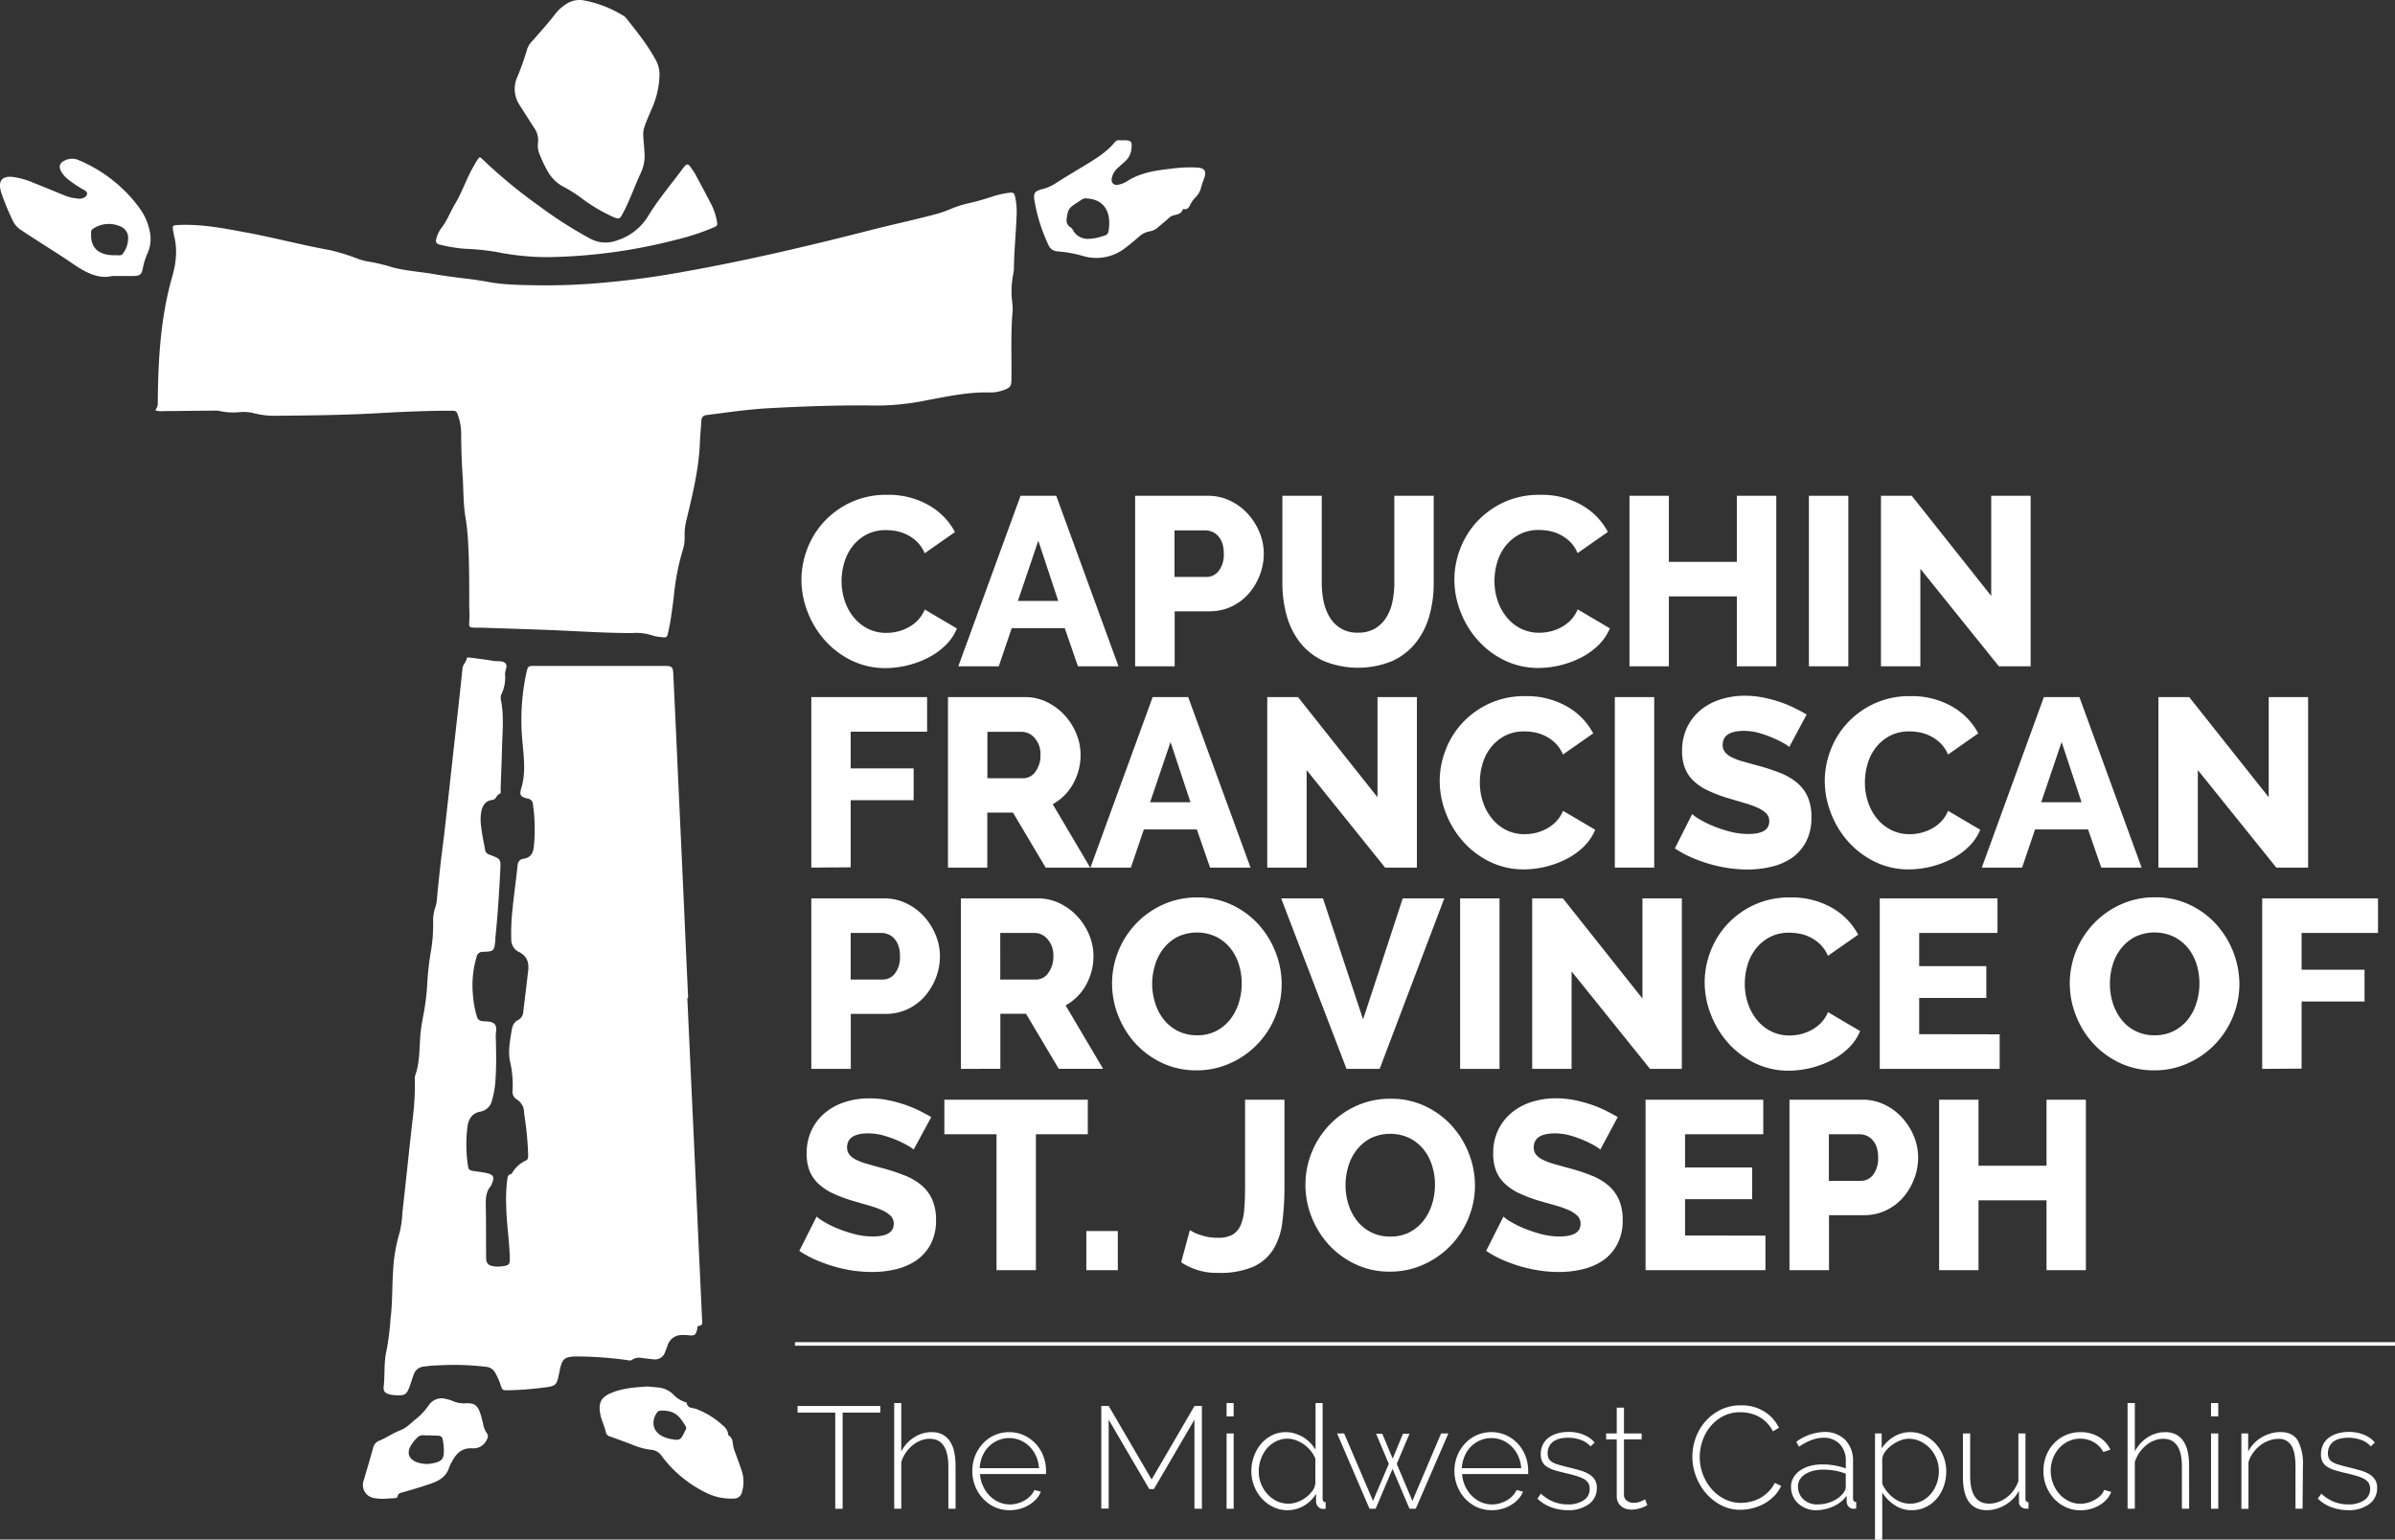 <svg xmlns="http://www.w3.org/2000/svg" id="Layer_1" data-name="Layer 1" viewBox="0 0 677.97 435.95"><rect x="0" y="0" width="677.97" height="435.95" fill="#333333" stroke="none"/><title>logo-uber-white</title><path d="M43.93,116.17a3.1,3.1,0,0,0,.73-2.35c.12-11.91.76-23.79,4.05-35.31,1.14-4,1.6-7.84.54-11.84-.07-.25-.06-.51-.12-.76-.43-2.12-.44-2.14,1.92-2.22,6.06-.21,12,.9,17.87,2,8.24,1.47,16.32,3.69,24.56,5.15a60.73,60.73,0,0,1,7.67,2.38,16.69,16.69,0,0,0,3.13.85,48.87,48.87,0,0,1,6.88,1.65c3.84,1,7.81,1.22,11.7,1.9,3,.51,5.93.9,8.92,1.25,2.07.24,4.17.55,6.22.93,5,.94,10.05.9,15.09,1A178,178,0,0,0,171.27,80q11.08-1,22-3c17.8-3.16,35.4-7.29,52.91-11.77,6-1.55,12.16-2.85,18.2-4.45a32.14,32.14,0,0,0,4.53-1.52,31.37,31.37,0,0,1,5.64-1.79c2.17-.49,4.31-1.14,6.43-1.83a25.43,25.43,0,0,1,4.29-1c1.68-.25,1.85-.09,2.19,1.53a22.46,22.46,0,0,1,.27,5.73c-.18,4.79-.69,9.56-.72,14.36a13.53,13.53,0,0,1-.21,1.52,24.07,24.07,0,0,0-.26,7.81,13.08,13.08,0,0,1,.05,3.25c-.49,6.13-.19,12.27-.27,18.4,0,2.11-.27,2.49-2.23,3.23a10.87,10.87,0,0,1-4.14.66c-6.2-.15-12.18,1.22-18.21,2.33a70,70,0,0,1-13.71,1.38c-10.23-.15-20.45.2-30.66.77-5.81.32-11.56,1.19-17.33,1.92a1.5,1.5,0,0,0-1.49,1.61c-.14,2-.34,4.08-.42,6.12-.3,7.78-2.21,15.27-4,22.79a17.3,17.3,0,0,0-.32,4.17,11.2,11.2,0,0,1-.6,3.75,67.86,67.86,0,0,0-2.47,13c-.44,3.36-.83,6.72-1.58,10-.36,1.58-.42,1.62-2.08,1.42a10,10,0,0,1-2.44-.47,14.33,14.33,0,0,0-5.66-.66c-8.06,0-16.09-.59-24.13-.89-6.26-.24-12.52-.43-18.78-.64-.57,0-1.15,0-1.72,0-1.44-.06-1.62-.15-1.52-1.53.17-2-.05-4.08,0-6.12,0-5.62,0-11.25-.34-16.87a61.88,61.88,0,0,0-.71-6.66c-.66-3.86-.55-7.77-.81-11.66s-.42-8-.42-12.07a15.66,15.66,0,0,0-.86-5.08c-.47-1.39-.57-1.43-2.06-1.44-6.77,0-13.54.3-20.31.68-9.51.55-19,.66-28.55.74a24.06,24.06,0,0,1-7.4-.84,12.83,12.83,0,0,0-3.82-.15,18.63,18.63,0,0,1-5.52-.37,6.13,6.13,0,0,0-1.72-.07c-4.66,0-9.33.1-14,.12A5.72,5.72,0,0,1,43.93,116.17Z" style="fill:#fff"></path><path d="M194.57,282.64q.9,19.64,1.81,39.27.66,14.28,1.29,28.55c.35,7.66.72,15.32,1.06,23,0,.82.44,1.84-1,2-.42.05-.29.64-.38,1-.44,1.61-.75,1.8-2.38,1.64a15.18,15.18,0,0,0-1.91-.07,4.14,4.14,0,0,0-4,2.73c-.26.65-.48,1.32-.76,2a3,3,0,0,1-3.45,2.13c-1-.07-2-.25-3.05-.33A3.51,3.51,0,0,0,179,385c-.52.43-1.1.17-1.66.1a107.37,107.37,0,0,0-13.76-1c-3.86,0-4.45.52-5.21,4.33-.82,4-.82,4.06-5.06,4.55a88.87,88.87,0,0,1-9.37.69c-1.72,0-1.72,0-2.25-1.55a18.63,18.63,0,0,0-1.47-3.33,3.21,3.21,0,0,0-2.56-1.75,76,76,0,0,0-13.4-.43,40.59,40.59,0,0,0-4.39.36,3.32,3.32,0,0,0-2.78,2.31c-.4,1.08-.71,2.18-1.11,3.26-.85,2.33-1.37,2.67-3.81,2.55a9.87,9.87,0,0,1-1.71-.21c-1.39-.31-2-.86-1.85-2.23.4-3.42,0-6.86.82-10.28a77.53,77.53,0,0,0,1.12-8.93c.57-4.51.42-9.06.73-13.59A45,45,0,0,1,113.13,349a29.41,29.41,0,0,0,.78-5.69c1-8.7,1.87-17.41,2.87-26.11a79.9,79.9,0,0,0,.66-11.47,2.88,2.88,0,0,1,.07-1.14c1.37-3.74,1.16-7.68,1.49-11.55a54.88,54.88,0,0,1,.9-5.86,70.21,70.21,0,0,0,1-7.79,82.47,82.47,0,0,1,1.22-10.84,46.41,46.41,0,0,0,.49-7.83,11.79,11.79,0,0,1,.6-3.76,8.19,8.19,0,0,0,.46-2.24c.3-3.24.63-6.48,1-9.71.32-3,.76-6.07,1.11-9.12.87-7.55,1.69-15.11,2.52-22.67.89-8,1.8-16,2.63-24,.11-1.09,1-1.66,1.17-2.71.06-.5.76-.32,1.18-.27,2.15.28,4.31.54,6.45.91,1.13.19,2.55-.14,3.32.65s-.13,2-.08,3.13a11,11,0,0,1-1,5.6,2.51,2.51,0,0,0-.16,1.68c.89,4.51.42,9,.3,13.58-.1,3.9-.26,7.8-.4,11.69,0,.44.14,1.18-.17,1.26-1,.26-1,1.63-2.13,1.76-2.06.24-2.87,1.66-3.2,3.52a12.8,12.8,0,0,0-.08,3.44c.23,2.35.73,4.67,1.16,7a1.71,1.71,0,0,0,1.4,1.59l.18.07c2.92,1.16,2.9,1.15,2.75,4.19-.31,6.39-.73,12.77-1.38,19.13,0,.19,0,.38,0,.57-.33,3.34-.33,3.39-3.58,3.52a1.69,1.69,0,0,0-1.74,1.41,28.22,28.22,0,0,0-1,11.19,26.47,26.47,0,0,0,1.06,5.64,1.68,1.68,0,0,0,1.57,1.38c1.2.12,2.7,0,3.47.83s.29,2.33.32,3.54c.12,4.09.2,8.18-.08,12.27a25.1,25.1,0,0,1-1,5.83,4.1,4.1,0,0,1-3.26,3.15c-2.3.41-3.32,2-3.65,4.12a40,40,0,0,0,.16,11.46c.11.82.57,1.07,1.25,1.19,1.33.21,2.67.34,4,.64,2,.47,2.26,1.1,1.48,3a2.44,2.44,0,0,1-.33.69c-1.37,1.64-1.43,3.57-1.39,5.59.09,4.8.06,9.59.09,14.39,0,1.91.47,2.47,2.37,2.76a7.6,7.6,0,0,0,1.72,0c2.56-.24,2.7-.47,2.6-3.05-.18-4.66-.91-9.29-1-14a45.47,45.47,0,0,1,.3-7.65c.11-.66.21-1.27,1-1.44a.54.54,0,0,0,.31-.2,8.74,8.74,0,0,1,4-3.68c.69-.28.6-1.2.59-1.91a91.64,91.64,0,0,0-.91-9.92c-.07-.57-.17-1.14-.23-1.71a4.34,4.34,0,0,0-2-3.68,2.56,2.56,0,0,1-1.26-2.57,29.48,29.48,0,0,0-.66-8c-.7-2.89-.11-5.84.35-8.75.22-1.39.54-2.55,1.91-3.24a2.81,2.81,0,0,0,1.44-2.47q.71-5.7,1.37-11.42c.29-2.44-.35-4.25-2.64-5.37a3.85,3.85,0,0,1-2.14-3.58,58.74,58.74,0,0,1,.39-8.8c.37-4,1-8,1.37-12,.12-1.14.57-1.81,1.67-2,2.29-.32,2.83-1.81,3-3.87a48.9,48.9,0,0,0-.29-11.47,1.66,1.66,0,0,0-1.42-1.68c-2.16-.52-2.49-1-1.85-3.1,1.32-4.44.64-8.84.27-13.29a63.19,63.19,0,0,1,1.14-19.25c.43-1.89.46-1.94,2.39-1.95q13.91,0,27.81,0l8.82,0c2.18,0,2.47.23,2.57,2.34.27,5.49.51,11,.77,16.48q.69,15.14,1.39,30.26.66,14.19,1.28,28.36l.75,16.48Z" style="fill:#fff"></path><path d="M186.68,21.43a24.81,24.81,0,0,1-2.24,9.5c-3.11,7.37-2.38,5.27-2,12.38a11.18,11.18,0,0,1-1,5.57c-1.72,3.64-3,7.46-4.85,11-1.19,2.33-1.21,2.37-3.6,1.28a46,46,0,0,1-8.81-5.38,40.26,40.26,0,0,0-4.87-3,11,11,0,0,1-4-3.82,37.18,37.18,0,0,1-2.73-5.69,6.35,6.35,0,0,1-.26-3,6.17,6.17,0,0,0-1.06-4c-1.4-2.13-2.75-4.3-4.13-6.45a8.24,8.24,0,0,1-.77-7.85,71.21,71.21,0,0,0,2.88-8.12,6.3,6.3,0,0,1,1.57-2.38c2.12-2.46,4.34-4.83,6.3-7.43a12,12,0,0,1,3.1-2.84A6.76,6.76,0,0,1,165.28.11a33,33,0,0,1,11,4.23,3.25,3.25,0,0,1,.9.7c3.09,3.9,6.23,7.76,8.57,12.18A8.34,8.34,0,0,1,186.68,21.43Z" style="fill:#fff"></path><path d="M155.25,72.81a73.2,73.2,0,0,1-14.86-1.49,70.62,70.62,0,0,0-8.76-.88,41.42,41.42,0,0,1-7.17-1.18c-1-.26-1.2-.73-.95-1.68A8.84,8.84,0,0,1,125,64.49c1.57-2,2.45-4.47,3.76-6.65,2-3.31,3.18-7,5.06-10.31.37-.67.74-1.34,1.16-2,.79-1.23.81-1.23,1.77-.27a144.68,144.68,0,0,0,16,13.16,117.07,117.07,0,0,0,14.2,9.08,9.17,9.17,0,0,0,7.75.57A16,16,0,0,0,183.59,61c2.89-4.75,6.56-9,9.84-13.47.11-.15.26-.28.38-.43.52-.63,1-.72,1.51,0s1,1.33,1.41,2.06q2.33,4.29,4.58,8.63a17,17,0,0,1,1.6,4.7c.26,1.33.19,1.46-1.1,2a67.33,67.33,0,0,1-10.18,3.34A153.38,153.38,0,0,1,155.25,72.81Z" style="fill:#fff"></path><path d="M318,39.71c2.24,0,2.52.34,2.28,2.45a5.43,5.43,0,0,1-1.76,3.51c-.71.65-1.44,1.27-2.14,1.92a5.17,5.17,0,0,0-1.64,2.76c-.29,1.42.54,2.27,1.93,1.93a7.42,7.42,0,0,0,2.3-.91c3.83-2.5,8.19-3.12,12.58-3.6a38.64,38.64,0,0,1,7.45-.32c2,.16,2.55,1,1.91,2.9-.34,1-.73,2-1,3.08a5.83,5.83,0,0,1-1.46,2.43,7.6,7.6,0,0,0-1.47,2c-.38.76-.73,1.52-1.81,1.35-.11,0-.33,0-.35.1-.59,1.81-2.61,1.24-3.7,2.22s-2.34,2-3.5,3a4.77,4.77,0,0,1-2.27,1,6,6,0,0,0-3,1.56c-1.14,1-2.35,2-3.55,2.92a13.32,13.32,0,0,1-11.91,2.57,36.08,36.08,0,0,0-7.5-1.4,2.94,2.94,0,0,1-2.65-1.91A49,49,0,0,1,292.86,57c-.4-2.39,0-2.89,2.37-3.49a12.47,12.47,0,0,0,3.8-1.74c2.46-1.6,5-3.07,7.5-4.6,3.27-2,6.61-3.91,9.08-6.95C316.31,39.35,317.29,39.87,318,39.71Zm-4,23.65c.08-4.3-2.17-6.87-6.17-7.15a2.18,2.18,0,0,0-1.48.21c-.95.65-1.94,1.25-2.86,1.94-1.24.93-1.38,2.33-1.56,3.76a2.31,2.31,0,0,0,1.24,2.32,3.91,3.91,0,0,1,.77,1.08,4.68,4.68,0,0,0,3.88,2.11,12,12,0,0,0,3.77-.59c2.09-.55,2.17-.65,2.36-2.83C314,63.9,314,63.58,314,63.36Z" style="fill:#fff"></path><path d="M31.75,78.15c-3.74.95-7.42-.91-11.07-3.42-4.84-3.33-9.89-6.34-14.76-9.63a6.28,6.28,0,0,1-2.34-2.69A70.78,70.78,0,0,1,.51,55c-.12-.36-.24-.73-.33-1.1-.66-2.8.49-4.11,3.41-3.8a22.42,22.42,0,0,1,5.88,1.66C12.25,52.86,15,54,17.8,55.14a13.25,13.25,0,0,0,4.25,1.09,2.81,2.81,0,0,0,2-.43c.84-.65.83-1.37-.11-1.92a33.11,33.11,0,0,1-4.63-3.06,8,8,0,0,1-2-2.28c-.8-1.51-.37-2.5,1.17-3.16a4.65,4.65,0,0,1,4,.06A40.81,40.81,0,0,1,39.41,58.8a17,17,0,0,1,3,6.76,10.06,10.06,0,0,1-.65,6.18,18.8,18.8,0,0,0-1.32,4.18c-.34,1.84-.84,2.21-2.71,2.23Zm.81-5.86c.69-.17,1.64.38,2.22-.48A7.22,7.22,0,0,0,36.26,67a3.38,3.38,0,0,0-1.68-2.64,8,8,0,0,0-8.45.56,1.22,1.22,0,0,0-.34,1c-.22,3.86,1.67,6,5.54,6.31C31.71,72.27,32.09,72.27,32.56,72.29Z" style="fill:#fff"></path><path d="M183.25,392.6l3,.27a7,7,0,0,1,4.28,1.92A7.83,7.83,0,0,0,193.9,397c.18.05.48.15.5.25.22,1.61,1.66,1.33,2.65,1.71a22.87,22.87,0,0,1,7.6,4.71,3.71,3.71,0,0,1,1.47,2.38c0,.12,0,.32.08.36,1.5.91,1.1,2.57,1.56,3.88.66,1.87,1.36,3.71,2,5.58a10.13,10.13,0,0,1,.29,6.57,2.25,2.25,0,0,1-2.25,1.89,15.77,15.77,0,0,1-8-1.68,34.47,34.47,0,0,1-12.42-10.28,3.89,3.89,0,0,0-3.07-1.84,19.68,19.68,0,0,1-5.52-1.54c-2-.74-4.06-1.52-6.1-2.23a1.57,1.57,0,0,1-1.2-1.29c-.41-1.8-1.31-3.46-1.61-5.3-.49-3,.32-4.58,3.15-5.74C176.27,393.08,179.65,392.84,183.25,392.6Zm4.5,6.83c-.7,0-1.34-.1-1.83.65-1.76,2.66-1,5.51,1.94,6.78a8.88,8.88,0,0,0,2,.61c2.59.47,2.79.35,3.92-2,.23-.5.7-1,.33-1.59C192.54,401.31,191.31,399.52,187.75,399.43Z" style="fill:#fff"></path><path d="M109,424.39a12.48,12.48,0,0,1-3.2-.22,3.72,3.72,0,0,1-2.85-4.93c.88-3.07,1.82-6.12,2.66-9.21a2.85,2.85,0,0,1,1.86-2.12c2-.84,3.81-2.15,5.83-2.9,1.82-.68,3-2.07,4.4-3.17a18.12,18.12,0,0,0,3.72-4,4.39,4.39,0,0,1,4.76-1.73,11.15,11.15,0,0,1,2.19.69,7.41,7.41,0,0,0,3.36.56c2.55-.12,3.43.5,4.25,2.91.31.91.49,1.85.75,2.77a6.38,6.38,0,0,0,1,2.66,1.53,1.53,0,0,1,.07,1.93,4.08,4.08,0,0,1-4,2.48c-3-.21-4.62,1.41-5.86,3.78a12.94,12.94,0,0,0-.83,1.72c-.73,2.29-2.42,3.48-4.56,4.28-2.76,1-5.58,1.83-8.4,2.64-.67.19-1.41.23-1.58,1.14-.11.58-.65.53-1.08.57C110.55,424.28,109.59,424.34,109,424.39Zm12.87-17.92v-.05a17.21,17.21,0,0,1-1.9,0,2.28,2.28,0,0,0-2,.81,10.61,10.61,0,0,0-1.75,2.26c-1.06,2-.5,3.6,1.58,4.47a8.06,8.06,0,0,0,4.84.36c2.25-.46,3-1.09,3-3.36a12.1,12.1,0,0,0-.1-1.9c-.31-2.54-.32-2.54-2.91-2.57Z" style="fill:#fff"></path><path d="M226.87,164.12a24.34,24.34,0,0,1,1.64-8.67,23.63,23.63,0,0,1,4.76-7.72,24.11,24.11,0,0,1,7.61-5.5,23.64,23.64,0,0,1,10.2-2.11,22.93,22.93,0,0,1,11.8,2.92,19,19,0,0,1,7.45,7.62l-8.57,6a10,10,0,0,0-2.08-3.16,11,11,0,0,0-2.75-2,11.57,11.57,0,0,0-3.06-1.09,16.18,16.18,0,0,0-3.06-.3,11.55,11.55,0,0,0-5.58,1.29,12.28,12.28,0,0,0-3.94,3.33,13.93,13.93,0,0,0-2.31,4.62,18.75,18.75,0,0,0-.75,5.24,17.33,17.33,0,0,0,.89,5.51,14.46,14.46,0,0,0,2.54,4.69,12.34,12.34,0,0,0,4,3.23,11.51,11.51,0,0,0,5.27,1.19,13.49,13.49,0,0,0,3.09-.37,12.45,12.45,0,0,0,3.06-1.16,10.87,10.87,0,0,0,2.69-2,9.69,9.69,0,0,0,2-3.09l9.11,5.37a14.11,14.11,0,0,1-3.23,4.76,20,20,0,0,1-4.93,3.53,27.08,27.08,0,0,1-12,2.93,21.76,21.76,0,0,1-9.63-2.14,24.42,24.42,0,0,1-7.55-5.68,26.16,26.16,0,0,1-4.89-8A25,25,0,0,1,226.87,164.12Z" style="fill:#fff"></path><path d="M288.89,140.39H299l17.62,48.28H305.14l-3.74-10.81h-15l-3.67,10.81H271.28Zm10.68,29.78-5.65-17.06-5.78,17.06Z" style="fill:#fff"></path><path d="M321.33,188.67V140.39h20.6a14.21,14.21,0,0,1,6.36,1.43,16.3,16.3,0,0,1,5,3.74,18.15,18.15,0,0,1,3.27,5.23,15.68,15.68,0,0,1,1.19,5.92,16.91,16.91,0,0,1-1.13,6.12,17.43,17.43,0,0,1-3.12,5.24,14.81,14.81,0,0,1-4.87,3.67,14.45,14.45,0,0,1-6.32,1.36h-9.79v15.57Zm11.15-25.3h9.11a4.3,4.3,0,0,0,3.4-1.7,7.52,7.52,0,0,0,1.43-5,8.71,8.71,0,0,0-.44-2.92,6,6,0,0,0-1.19-2,4.54,4.54,0,0,0-1.7-1.19,5.2,5.2,0,0,0-1.91-.38h-8.7Z" style="fill:#fff"></path><path d="M384.43,179.15a9.25,9.25,0,0,0,4.83-1.19,9.45,9.45,0,0,0,3.19-3.16,13.48,13.48,0,0,0,1.74-4.52,26.53,26.53,0,0,0,.51-5.21V140.39h11.15v24.68a33.62,33.62,0,0,1-1.26,9.39,21.64,21.64,0,0,1-3.87,7.61,18.2,18.2,0,0,1-6.67,5.14,25.67,25.67,0,0,1-19.48-.1,18.3,18.3,0,0,1-6.63-5.27,21.69,21.69,0,0,1-3.74-7.65,34.55,34.55,0,0,1-1.19-9.12V140.39h11.15v24.68a24.64,24.64,0,0,0,.55,5.31,14.18,14.18,0,0,0,1.76,4.49,9.27,9.27,0,0,0,3.17,3.12A9.12,9.12,0,0,0,384.43,179.15Z" style="fill:#fff"></path><path d="M411.7,164.12a24.33,24.33,0,0,1,1.63-8.67,23.63,23.63,0,0,1,4.76-7.72,24,24,0,0,1,7.62-5.5,23.62,23.62,0,0,1,10.19-2.11A22.93,22.93,0,0,1,447.7,143a18.92,18.92,0,0,1,7.45,7.62l-8.57,6a9.85,9.85,0,0,0-2.07-3.16,11.2,11.2,0,0,0-2.76-2,11.32,11.32,0,0,0-3.06-1.09,16.18,16.18,0,0,0-3.06-.3,11.49,11.49,0,0,0-5.57,1.29,12.32,12.32,0,0,0-3.95,3.33,13.93,13.93,0,0,0-2.31,4.62,18.75,18.75,0,0,0-.75,5.24,17.33,17.33,0,0,0,.89,5.51,14.67,14.67,0,0,0,2.55,4.69,12.2,12.2,0,0,0,4,3.23,11.51,11.51,0,0,0,5.27,1.19,13.43,13.43,0,0,0,3.09-.37,12.45,12.45,0,0,0,3.06-1.16,10.87,10.87,0,0,0,2.69-2,9.69,9.69,0,0,0,2-3.09l9.11,5.37a14.11,14.11,0,0,1-3.23,4.76,20,20,0,0,1-4.93,3.53,27,27,0,0,1-12,2.93,21.79,21.79,0,0,1-9.63-2.14,24.26,24.26,0,0,1-7.54-5.68,26,26,0,0,1-4.9-8A25,25,0,0,1,411.7,164.12Z" style="fill:#fff"></path><path d="M502.82,140.39v48.28H491.66V168.88H472.42v19.79H461.27V140.39h11.15v18.7h19.24v-18.7Z" style="fill:#fff"></path><path d="M512.06,188.67V140.39h11.16v48.28Z" style="fill:#fff"></path><path d="M543.61,161.06v27.61H532.46V140.39h8.71l22.5,28.36V140.39h11.16v48.28h-9Z" style="fill:#fff"></path><path d="M229.66,245.67V197.39h32.78v9.79H240.81v10.41h17.82v9H240.81v19Z" style="fill:#fff"></path><path d="M268.35,245.67V197.39h21.76a14,14,0,0,1,6.29,1.43,16.6,16.6,0,0,1,5,3.74,17.42,17.42,0,0,1,3.3,5.23,15.68,15.68,0,0,1,1.19,5.92,17,17,0,0,1-.54,4.32,17.29,17.29,0,0,1-1.57,3.91,15.18,15.18,0,0,1-2.48,3.3,14.94,14.94,0,0,1-3.3,2.48l10.61,17.95H296l-9.25-15.57h-7.27v15.57Zm11.16-25.3h10.2a4.2,4.2,0,0,0,3.4-1.87,7.66,7.66,0,0,0,1.42-4.79A6.74,6.74,0,0,0,292.9,209a4.79,4.79,0,0,0-3.53-1.77h-9.86Z" style="fill:#fff"></path><path d="M326.29,197.39h10.06L354,245.67H342.54l-3.74-10.81h-15l-3.67,10.81H308.68ZM337,227.17l-5.65-17.06-5.78,17.06Z" style="fill:#fff"></path><path d="M369.88,218.06v27.61H358.73V197.39h8.7l22.51,28.36V197.39h11.15v48.28h-9Z" style="fill:#fff"></path><path d="M407.55,221.12a24.33,24.33,0,0,1,1.63-8.67,23.8,23.8,0,0,1,4.76-7.72,24.27,24.27,0,0,1,7.62-5.5,23.64,23.64,0,0,1,10.2-2.11,23,23,0,0,1,11.8,2.92,18.9,18.9,0,0,1,7.44,7.62l-8.57,6a9.85,9.85,0,0,0-2.07-3.16,11.35,11.35,0,0,0-2.75-2,11.57,11.57,0,0,0-3.06-1.09,16.34,16.34,0,0,0-3.06-.3,11.53,11.53,0,0,0-5.58,1.29,12.17,12.17,0,0,0-3.94,3.33,13.76,13.76,0,0,0-2.32,4.62,18.74,18.74,0,0,0-.74,5.24,17.32,17.32,0,0,0,.88,5.51,14.67,14.67,0,0,0,2.55,4.69,12.31,12.31,0,0,0,4,3.23,11.54,11.54,0,0,0,5.27,1.19,13.58,13.58,0,0,0,3.1-.37,12.76,12.76,0,0,0,3.06-1.16,10.82,10.82,0,0,0,2.68-2,9.52,9.52,0,0,0,2-3.09l9.12,5.37a14.41,14.41,0,0,1-3.23,4.76,20.19,20.19,0,0,1-4.93,3.53,27.07,27.07,0,0,1-12,2.93,21.72,21.72,0,0,1-9.62-2.14,24.3,24.3,0,0,1-7.55-5.68,26,26,0,0,1-4.9-8A25.17,25.17,0,0,1,407.55,221.12Z" style="fill:#fff"></path><path d="M457.12,245.67V197.39h11.15v48.28Z" style="fill:#fff"></path><path d="M506.49,211.53a6.92,6.92,0,0,0-1.43-1A28.51,28.51,0,0,0,502,209a30.26,30.26,0,0,0-4-1.43,15.91,15.91,0,0,0-4.35-.61q-6,0-6,4a3.17,3.17,0,0,0,.65,2,5.58,5.58,0,0,0,1.9,1.46,16.71,16.71,0,0,0,3.16,1.19c1.27.37,2.75.78,4.42,1.23a56,56,0,0,1,6.26,2.07,17,17,0,0,1,4.73,2.79,11.26,11.26,0,0,1,3,4.05,14.06,14.06,0,0,1,1,5.71,14.3,14.3,0,0,1-1.53,6.9,13,13,0,0,1-4,4.56,17.26,17.26,0,0,1-5.78,2.51,28.91,28.91,0,0,1-6.74.78,37.9,37.9,0,0,1-5.44-.4,41.14,41.14,0,0,1-5.44-1.19,44.1,44.1,0,0,1-5.13-1.87,29.24,29.24,0,0,1-4.59-2.52l4.9-9.72a10.27,10.27,0,0,0,1.76,1.29,26.92,26.92,0,0,0,3.71,1.9,37.26,37.26,0,0,0,4.93,1.7,20.62,20.62,0,0,0,5.51.75q5.91,0,5.91-3.6a3,3,0,0,0-.88-2.25,8.45,8.45,0,0,0-2.45-1.6,27.85,27.85,0,0,0-3.7-1.32L489.15,226a40.62,40.62,0,0,1-5.78-2.21,15.17,15.17,0,0,1-4.05-2.76,10,10,0,0,1-2.38-3.6,13.31,13.31,0,0,1-.78-4.76,15.17,15.17,0,0,1,1.43-6.73,14.53,14.53,0,0,1,3.87-4.93,17,17,0,0,1,5.68-3,22.55,22.55,0,0,1,6.84-1,25.74,25.74,0,0,1,5,.48,37.41,37.41,0,0,1,4.69,1.22,34,34,0,0,1,4.18,1.7c1.3.64,2.49,1.27,3.57,1.91Z" style="fill:#fff"></path><path d="M516.55,221.12a24.55,24.55,0,0,1,1.63-8.67,23.8,23.8,0,0,1,4.76-7.72,24.27,24.27,0,0,1,7.62-5.5,23.64,23.64,0,0,1,10.2-2.11,23,23,0,0,1,11.8,2.92,18.9,18.9,0,0,1,7.44,7.62l-8.56,6a10,10,0,0,0-2.08-3.16,11.35,11.35,0,0,0-2.75-2,11.57,11.57,0,0,0-3.06-1.09,16.34,16.34,0,0,0-3.06-.3,11.55,11.55,0,0,0-5.58,1.29,12.17,12.17,0,0,0-3.94,3.33,13.56,13.56,0,0,0-2.31,4.62,18.75,18.75,0,0,0-.75,5.24,17.32,17.32,0,0,0,.88,5.51,14.67,14.67,0,0,0,2.55,4.69,12.31,12.31,0,0,0,4,3.23,11.54,11.54,0,0,0,5.27,1.19,13.58,13.58,0,0,0,3.1-.37,12.76,12.76,0,0,0,3.06-1.16,10.82,10.82,0,0,0,2.68-2,9.54,9.54,0,0,0,2-3.09l9.11,5.37a14.26,14.26,0,0,1-3.23,4.76,20,20,0,0,1-4.93,3.53,27.07,27.07,0,0,1-12,2.93,21.72,21.72,0,0,1-9.62-2.14,24.42,24.42,0,0,1-7.55-5.68,25.77,25.77,0,0,1-4.89-8A25,25,0,0,1,516.55,221.12Z" style="fill:#fff"></path><path d="M578.57,197.39h10.06l17.61,48.28H594.82l-3.74-10.81h-15l-3.67,10.81H561Zm10.67,29.78-5.64-17.06-5.78,17.06Z" style="fill:#fff"></path><path d="M622.16,218.06v27.61H611V197.39h8.71l22.51,28.36V197.39h11.15v48.28h-9Z" style="fill:#fff"></path><path d="M229.66,302.67V254.39h20.61a14.13,14.13,0,0,1,6.35,1.43,16.23,16.23,0,0,1,5,3.74,17.91,17.91,0,0,1,3.26,5.23,15.49,15.49,0,0,1,1.19,5.92,16.9,16.9,0,0,1-1.12,6.12,17.46,17.46,0,0,1-3.13,5.24,14.77,14.77,0,0,1-4.86,3.67,14.45,14.45,0,0,1-6.32,1.36h-9.8v15.57Zm11.15-25.3h9.12a4.31,4.31,0,0,0,3.4-1.7,7.52,7.52,0,0,0,1.42-5,8.47,8.47,0,0,0-.44-2.92,5.82,5.82,0,0,0-1.19-2,4.46,4.46,0,0,0-1.7-1.19,5.15,5.15,0,0,0-1.9-.38h-8.71Z" style="fill:#fff"></path><path d="M272,302.67V254.39h21.76a14.06,14.06,0,0,1,6.29,1.43,16.68,16.68,0,0,1,5,3.74,17.42,17.42,0,0,1,3.3,5.23,15.68,15.68,0,0,1,1.19,5.92A17,17,0,0,1,309,275a17.29,17.29,0,0,1-1.57,3.91,14.86,14.86,0,0,1-2.48,3.3,14.71,14.71,0,0,1-3.3,2.48l10.61,17.95H299.7l-9.25-15.57h-7.27v15.57Zm11.15-25.3h10.2a4.18,4.18,0,0,0,3.4-1.87,7.66,7.66,0,0,0,1.43-4.79,6.75,6.75,0,0,0-1.64-4.76,4.75,4.75,0,0,0-3.53-1.77h-9.86Z" style="fill:#fff"></path><path d="M338.73,303.08a22.4,22.4,0,0,1-9.79-2.11,24.18,24.18,0,0,1-7.55-5.54,25.41,25.41,0,0,1-4.86-7.86,24.82,24.82,0,0,1-1.73-9.11,24.14,24.14,0,0,1,1.8-9.18,24.39,24.39,0,0,1,12.68-13.16,23.23,23.23,0,0,1,9.66-2,22.4,22.4,0,0,1,9.79,2.11,23.84,23.84,0,0,1,7.55,5.57,25.33,25.33,0,0,1,4.83,7.89,24.91,24.91,0,0,1,1.7,9,24,24,0,0,1-1.81,9.18A24.41,24.41,0,0,1,348.39,301,22.79,22.79,0,0,1,338.73,303.08ZM326.15,278.6A18.12,18.12,0,0,0,327,284a14.43,14.43,0,0,0,2.41,4.66,12,12,0,0,0,4,3.27,11.81,11.81,0,0,0,5.44,1.22,11.55,11.55,0,0,0,5.58-1.29,12,12,0,0,0,3.94-3.37,14.66,14.66,0,0,0,2.35-4.69,18.55,18.55,0,0,0,.78-5.34,17.81,17.81,0,0,0-.82-5.4,13.77,13.77,0,0,0-2.44-4.63,12.26,12.26,0,0,0-4-3.19,12.9,12.9,0,0,0-10.95.06,12.37,12.37,0,0,0-3.94,3.3,13.89,13.89,0,0,0-2.38,4.66A18.32,18.32,0,0,0,326.15,278.6Z" style="fill:#fff"></path><path d="M374.5,254.39l11.36,34.27,11.22-34.27h11.76l-18.29,48.28h-9.38l-18.5-48.28Z" style="fill:#fff"></path><path d="M413.33,302.67V254.39h11.15v48.28Z" style="fill:#fff"></path><path d="M444.88,275.06v27.61H433.73V254.39h8.7l22.51,28.36V254.39h11.15v48.28h-9Z" style="fill:#fff"></path><path d="M482.55,278.12a24.55,24.55,0,0,1,1.63-8.67,23.65,23.65,0,0,1,4.77-7.72,24.11,24.11,0,0,1,7.61-5.5,23.64,23.64,0,0,1,10.2-2.11,23,23,0,0,1,11.8,2.92,19,19,0,0,1,7.45,7.62l-8.57,6a10,10,0,0,0-2.08-3.16,11.16,11.16,0,0,0-2.75-2,11.57,11.57,0,0,0-3.06-1.09,16.18,16.18,0,0,0-3.06-.3,11.55,11.55,0,0,0-5.58,1.29,12.28,12.28,0,0,0-3.94,3.33,13.93,13.93,0,0,0-2.31,4.62,18.75,18.75,0,0,0-.75,5.24,17.32,17.32,0,0,0,.88,5.51,14.67,14.67,0,0,0,2.55,4.69,12.24,12.24,0,0,0,4,3.23,11.51,11.51,0,0,0,5.27,1.19,13.56,13.56,0,0,0,3.09-.37,12.76,12.76,0,0,0,3.06-1.16,11.05,11.05,0,0,0,2.69-2,9.69,9.69,0,0,0,2-3.09l9.11,5.37a14.26,14.26,0,0,1-3.23,4.76,20,20,0,0,1-4.93,3.53,27.07,27.07,0,0,1-12,2.93,21.75,21.75,0,0,1-9.62-2.14,24.42,24.42,0,0,1-7.55-5.68,26,26,0,0,1-4.89-8A25,25,0,0,1,482.55,278.12Z" style="fill:#fff"></path><path d="M566.06,292.88v9.79H532.12V254.39h33.32v9.79H543.28v9.39h19v9h-19v10.27Z" style="fill:#fff"></path><path d="M609.85,303.08a22.36,22.36,0,0,1-9.79-2.11,24,24,0,0,1-7.55-5.54,25,25,0,0,1-4.86-7.86,24.62,24.62,0,0,1-1.74-9.11,24.58,24.58,0,0,1,6.84-17,24.43,24.43,0,0,1,7.65-5.38,23.15,23.15,0,0,1,9.65-2,22.36,22.36,0,0,1,9.79,2.11,23.73,23.73,0,0,1,7.55,5.57,25.52,25.52,0,0,1,6.53,16.87,24.14,24.14,0,0,1-1.8,9.18,24.78,24.78,0,0,1-5,7.78A24.47,24.47,0,0,1,619.5,301,22.71,22.71,0,0,1,609.85,303.08ZM597.27,278.6a18.11,18.11,0,0,0,.81,5.4,14.45,14.45,0,0,0,2.42,4.66,11.59,11.59,0,0,0,9.42,4.49,11.51,11.51,0,0,0,5.57-1.29,12.06,12.06,0,0,0,4-3.37,14.64,14.64,0,0,0,2.34-4.69,18.55,18.55,0,0,0,.78-5.34,18.11,18.11,0,0,0-.81-5.4,13.79,13.79,0,0,0-2.45-4.63,12.15,12.15,0,0,0-4-3.19,12.9,12.9,0,0,0-11,.06,12.37,12.37,0,0,0-3.94,3.3,13.89,13.89,0,0,0-2.38,4.66A18.65,18.65,0,0,0,597.27,278.6Z" style="fill:#fff"></path><path d="M640.38,302.67V254.39h32.78v9.79H651.53v10.41h17.82v9H651.53v19Z" style="fill:#fff"></path><path d="M258.63,325.53a6.62,6.62,0,0,0-1.43-1,26.72,26.72,0,0,0-3.06-1.56,30.26,30.26,0,0,0-4-1.43,15.91,15.91,0,0,0-4.35-.61q-6,0-6,4a3.17,3.17,0,0,0,.65,2,5.63,5.63,0,0,0,1.91,1.46,16.45,16.45,0,0,0,3.16,1.19c1.27.37,2.74.78,4.42,1.23a56.51,56.51,0,0,1,6.25,2.07,16.85,16.85,0,0,1,4.73,2.79,11.26,11.26,0,0,1,3,4.05,14.06,14.06,0,0,1,1.06,5.71,14.42,14.42,0,0,1-1.53,6.9,12.94,12.94,0,0,1-4.05,4.56,17.26,17.26,0,0,1-5.78,2.51,28.88,28.88,0,0,1-6.73.78,37.8,37.8,0,0,1-5.44-.4,40.45,40.45,0,0,1-5.44-1.19,44.25,44.25,0,0,1-5.14-1.87,29.69,29.69,0,0,1-4.59-2.52l4.9-9.72a10.09,10.09,0,0,0,1.77,1.29,26.19,26.19,0,0,0,3.7,1.9,37.77,37.77,0,0,0,4.93,1.7,20.67,20.67,0,0,0,5.51.75q5.93,0,5.92-3.6a3.05,3.05,0,0,0-.89-2.25,8.39,8.39,0,0,0-2.44-1.6,28,28,0,0,0-3.71-1.32L241.29,340a40.62,40.62,0,0,1-5.78-2.21,15.17,15.17,0,0,1-4-2.76,10.15,10.15,0,0,1-2.38-3.6,13.31,13.31,0,0,1-.78-4.76,15.17,15.17,0,0,1,1.43-6.73,14.56,14.56,0,0,1,3.88-4.93,16.76,16.76,0,0,1,5.68-3,22.53,22.53,0,0,1,6.83-1,25.66,25.66,0,0,1,5,.48,37.41,37.41,0,0,1,4.69,1.22,34.85,34.85,0,0,1,4.19,1.7c1.29.64,2.48,1.27,3.57,1.91Z" style="fill:#fff"></path><path d="M307.93,321.18H293.24v38.49H282.09V321.18H267.33v-9.79h40.6Z" style="fill:#fff"></path><path d="M307.52,359.67V348.59h8.91v11.08Z" style="fill:#fff"></path><path d="M336.83,348.31a11.52,11.52,0,0,0,2.89,1.36,14.61,14.61,0,0,0,5.13.82,8.11,8.11,0,0,0,4-.85,5.68,5.68,0,0,0,2.31-2.62,13.8,13.8,0,0,0,1.05-4.52c.16-1.84.24-4,.24-6.56V311.39h11.15v24.55a78.73,78.73,0,0,1-.58,10,19.47,19.47,0,0,1-2.51,7.72,12.87,12.87,0,0,1-5.68,5,23.64,23.64,0,0,1-10,1.77,18.05,18.05,0,0,1-10.47-3Z" style="fill:#fff"></path><path d="M393.47,360.08a22.4,22.4,0,0,1-9.79-2.11,24.06,24.06,0,0,1-7.55-5.54,25.41,25.41,0,0,1-4.86-7.86,24.82,24.82,0,0,1-1.73-9.11,24.14,24.14,0,0,1,1.8-9.18A24.39,24.39,0,0,1,384,313.12a23.23,23.23,0,0,1,9.66-2,22.4,22.4,0,0,1,9.79,2.11A23.84,23.84,0,0,1,411,318.8a25.33,25.33,0,0,1,4.83,7.89,24.91,24.91,0,0,1,1.7,9,24.15,24.15,0,0,1-1.81,9.18A24.41,24.41,0,0,1,403.13,358,22.79,22.79,0,0,1,393.47,360.08ZM380.89,335.6a18.12,18.12,0,0,0,.82,5.4,14.43,14.43,0,0,0,2.41,4.66,12,12,0,0,0,4,3.27,11.81,11.81,0,0,0,5.44,1.22,11.55,11.55,0,0,0,5.58-1.29,12,12,0,0,0,3.94-3.37,14.66,14.66,0,0,0,2.35-4.69,18.55,18.55,0,0,0,.78-5.34,17.81,17.81,0,0,0-.82-5.4,13.77,13.77,0,0,0-2.44-4.63,12.26,12.26,0,0,0-4-3.19,12.9,12.9,0,0,0-10.95.06,12.37,12.37,0,0,0-3.94,3.3,13.89,13.89,0,0,0-2.38,4.66A18.32,18.32,0,0,0,380.89,335.6Z" style="fill:#fff"></path><path d="M453,325.53a6.73,6.73,0,0,0-1.42-1,28.51,28.51,0,0,0-3.06-1.56,30.94,30.94,0,0,0-4-1.43,15.91,15.91,0,0,0-4.35-.61q-6,0-6,4a3.17,3.17,0,0,0,.64,2,5.63,5.63,0,0,0,1.91,1.46,16.71,16.71,0,0,0,3.16,1.19c1.27.37,2.74.78,4.42,1.23a56.72,56.72,0,0,1,6.26,2.07,16.93,16.93,0,0,1,4.72,2.79,11.26,11.26,0,0,1,3,4.05,13.89,13.89,0,0,1,1.06,5.71,14.3,14.3,0,0,1-1.53,6.9,12.94,12.94,0,0,1-4,4.56,17.17,17.17,0,0,1-5.78,2.51,28.82,28.82,0,0,1-6.73.78,37.8,37.8,0,0,1-5.44-.4,40.79,40.79,0,0,1-5.44-1.19,43.44,43.44,0,0,1-5.13-1.87,28.79,28.79,0,0,1-4.59-2.52l4.89-9.72a10.09,10.09,0,0,0,1.77,1.29,26.35,26.35,0,0,0,3.71,1.9,36.77,36.77,0,0,0,4.93,1.7,20.55,20.55,0,0,0,5.5.75q5.93,0,5.92-3.6a3.08,3.08,0,0,0-.88-2.25,8.45,8.45,0,0,0-2.45-1.6,28,28,0,0,0-3.71-1.32L435.63,340a41.1,41.1,0,0,1-5.78-2.21,15,15,0,0,1-4-2.76,9.89,9.89,0,0,1-2.38-3.6,13.31,13.31,0,0,1-.78-4.76,15.17,15.17,0,0,1,1.42-6.73A14.69,14.69,0,0,1,428,315a16.76,16.76,0,0,1,5.68-3,22.53,22.53,0,0,1,6.83-1,25.84,25.84,0,0,1,5,.48,37.86,37.86,0,0,1,4.69,1.22,34.69,34.69,0,0,1,4.18,1.7c1.29.64,2.48,1.27,3.57,1.91Z" style="fill:#fff"></path><path d="M499.76,349.88v9.79H465.82V311.39h33.32v9.79H477v9.39h19v9H477v10.27Z" style="fill:#fff"></path><path d="M506.56,359.67V311.39h20.6a14.21,14.21,0,0,1,6.36,1.43,16.3,16.3,0,0,1,5,3.74,18.15,18.15,0,0,1,3.27,5.23,15.68,15.68,0,0,1,1.19,5.92,16.91,16.91,0,0,1-1.13,6.12,17.43,17.43,0,0,1-3.12,5.24,14.81,14.81,0,0,1-4.87,3.67,14.45,14.45,0,0,1-6.32,1.36h-9.79v15.57Zm11.15-25.3h9.11a4.3,4.3,0,0,0,3.4-1.7,7.52,7.52,0,0,0,1.43-5,8.71,8.71,0,0,0-.44-2.92,6,6,0,0,0-1.19-2,4.54,4.54,0,0,0-1.7-1.19,5.2,5.2,0,0,0-1.91-.38h-8.7Z" style="fill:#fff"></path><path d="M590.47,311.39v48.28H579.32V339.88H560.07v19.79H548.92V311.39h11.15v18.7h19.25v-18.7Z" style="fill:#fff"></path><line x1="225.04" y1="380.55" x2="677.97" y2="380.55" style="fill:#fff;stroke:#fff;stroke-miterlimit:10"></line><path d="M249.19,400H238.53v27.23h-2.09V400H225.78v-1.88h23.41Z" style="fill:#fff"></path><path d="M270.51,427.22h-2.05V415.33q0-7.92-5.29-7.92a6.86,6.86,0,0,0-2.56.5,8.23,8.23,0,0,0-2.34,1.39,10.14,10.14,0,0,0-1.91,2.11,9.83,9.83,0,0,0-1.23,2.6v13.21h-2V397.29h2V411a10.4,10.4,0,0,1,3.63-4,9.15,9.15,0,0,1,5-1.47,6.65,6.65,0,0,1,3,.65,5.78,5.78,0,0,1,2.11,1.89,8.52,8.52,0,0,1,1.23,3,18,18,0,0,1,.39,3.92Z" style="fill:#fff"></path><path d="M285.76,427.63a10,10,0,0,1-4.18-.88,10.35,10.35,0,0,1-3.34-2.42,11.48,11.48,0,0,1-3-7.86,11.24,11.24,0,0,1,3-7.72,10,10,0,0,1,7.42-3.22,9.91,9.91,0,0,1,4.18.88,10.46,10.46,0,0,1,3.32,2.38,10.94,10.94,0,0,1,2.17,3.48,11.43,11.43,0,0,1,.78,4.2V417a1.09,1.09,0,0,1,0,.39h-18.7a9.48,9.48,0,0,0,.87,3.42,9.83,9.83,0,0,0,1.86,2.73,8.53,8.53,0,0,0,2.6,1.8,7.68,7.68,0,0,0,3.16.66,8,8,0,0,0,2.17-.31,9.08,9.08,0,0,0,2-.84,7.42,7.42,0,0,0,1.64-1.29,6,6,0,0,0,1.13-1.66l1.8.49a6.76,6.76,0,0,1-1.33,2.11,9,9,0,0,1-2.05,1.66,10.29,10.29,0,0,1-2.56,1.09A10.63,10.63,0,0,1,285.76,427.63Zm8.36-11.89a9.61,9.61,0,0,0-.84-3.45,9.18,9.18,0,0,0-1.84-2.68,8.37,8.37,0,0,0-2.61-1.77,8.22,8.22,0,0,0-6.31,0,8.41,8.41,0,0,0-4.41,4.47,10.69,10.69,0,0,0-.8,3.43Z" style="fill:#fff"></path><path d="M338.12,427.22V402l-11.48,19.64h-1.32L313.84,402v25.18h-2.09V398.11h2.09L326,418.93l12.14-20.82h2.09v29.11Z" style="fill:#fff"></path><path d="M347.22,401.06v-3.77h2v3.77Zm0,26.16V405.9h2v21.32Z" style="fill:#fff"></path><path d="M364.48,427.63a9.11,9.11,0,0,1-4.1-.93,10.28,10.28,0,0,1-3.26-2.46,11.06,11.06,0,0,1-2.13-3.52,11.39,11.39,0,0,1-.76-4.12,12,12,0,0,1,.74-4.23,11.2,11.2,0,0,1,2-3.52,10,10,0,0,1,3.09-2.42,8.59,8.59,0,0,1,3.92-.9,8,8,0,0,1,2.62.41A10.3,10.3,0,0,1,369,407a10.49,10.49,0,0,1,1.92,1.58,10.77,10.77,0,0,1,1.48,1.93V397.29h2v27.06c0,.68.29,1,.86,1v1.85l-.41.06-.33,0a1.79,1.79,0,0,1-1.39-.64,2,2,0,0,1-.58-1.33V423a9.86,9.86,0,0,1-3.5,3.41A9.07,9.07,0,0,1,364.48,427.63Zm.37-1.85a7.21,7.21,0,0,0,2.38-.45,9.15,9.15,0,0,0,2.35-1.25,9,9,0,0,0,1.87-1.82,4.38,4.38,0,0,0,.9-2.22v-7a8.34,8.34,0,0,0-1.29-2.19,9.62,9.62,0,0,0-1.91-1.81,9.84,9.84,0,0,0-2.29-1.21,6.94,6.94,0,0,0-2.38-.45,7.12,7.12,0,0,0-3.36.8,8.26,8.26,0,0,0-2.59,2.09,9.59,9.59,0,0,0-1.64,3,10.4,10.4,0,0,0-.57,3.42,9.49,9.49,0,0,0,2.48,6.4,8.87,8.87,0,0,0,2.71,2A7.47,7.47,0,0,0,364.85,425.78Z" style="fill:#fff"></path><path d="M407.94,405.9H410l-9.23,21.32H399l-4.8-11.28-4.79,11.28h-1.73L378.5,405.9h2L388.67,425l4.47-10.49-3.61-8.53h1.76l2.95,7.05,2.91-7.05H399l-3.61,8.53L399.82,425Z" style="fill:#fff"></path><path d="M422.25,427.63a10.08,10.08,0,0,1-4.19-.88,10.57,10.57,0,0,1-3.34-2.42,11.54,11.54,0,0,1-3-7.86,11.34,11.34,0,0,1,.8-4.24,11.17,11.17,0,0,1,2.19-3.48,10.12,10.12,0,0,1,3.3-2.36,10.36,10.36,0,0,1,8.31,0,10.46,10.46,0,0,1,3.32,2.38,10.94,10.94,0,0,1,2.17,3.48,11.43,11.43,0,0,1,.78,4.2V417a1.4,1.4,0,0,1,0,.39h-18.7a9.47,9.47,0,0,0,.86,3.42,9.86,9.86,0,0,0,1.87,2.73,8.53,8.53,0,0,0,2.6,1.8,7.68,7.68,0,0,0,3.16.66,8,8,0,0,0,2.17-.31,9.29,9.29,0,0,0,2-.84,7.42,7.42,0,0,0,1.64-1.29,6.26,6.26,0,0,0,1.13-1.66l1.8.49a6.76,6.76,0,0,1-1.33,2.11,9,9,0,0,1-2.05,1.66,10.29,10.29,0,0,1-2.56,1.09A10.63,10.63,0,0,1,422.25,427.63Zm8.36-11.89a9.61,9.61,0,0,0-.84-3.45,9.18,9.18,0,0,0-1.84-2.68,8.49,8.49,0,0,0-2.61-1.77,8.22,8.22,0,0,0-6.31,0,8.32,8.32,0,0,0-4.41,4.47,10.44,10.44,0,0,0-.8,3.43Z" style="fill:#fff"></path><path d="M443.85,427.63a13.81,13.81,0,0,1-4.71-.82,11,11,0,0,1-3.94-2.46l1-1.4a11.92,11.92,0,0,0,3.56,2.3,10.9,10.9,0,0,0,4.06.74,7.77,7.77,0,0,0,4.49-1.17,3.73,3.73,0,0,0,1.7-3.26,3,3,0,0,0-.43-1.66,3.4,3.4,0,0,0-1.29-1.15,11,11,0,0,0-2.13-.84c-.85-.25-1.83-.51-2.95-.78s-2.25-.55-3.14-.82a8.3,8.3,0,0,1-2.19-1,3.73,3.73,0,0,1-1.29-1.4,4.41,4.41,0,0,1-.43-2.09,6,6,0,0,1,.61-2.79,5.54,5.54,0,0,1,1.7-2,7.88,7.88,0,0,1,2.5-1.17,11.36,11.36,0,0,1,3-.39,11,11,0,0,1,4.43.84,7.82,7.82,0,0,1,3,2.15l-1.15,1.11a6.48,6.48,0,0,0-2.77-1.85,10.56,10.56,0,0,0-3.63-.61,10,10,0,0,0-2.23.24,5.48,5.48,0,0,0-1.82.78,3.89,3.89,0,0,0-1.23,1.38,4,4,0,0,0-.46,2,3.28,3.28,0,0,0,.31,1.52,2.76,2.76,0,0,0,1,1,7.2,7.2,0,0,0,1.74.71c.71.21,1.56.43,2.54.68,1.34.33,2.53.64,3.57.94a10.16,10.16,0,0,1,2.6,1.11,4.88,4.88,0,0,1,1.6,1.56,4.29,4.29,0,0,1,.55,2.29,5.46,5.46,0,0,1-2.23,4.58A9.64,9.64,0,0,1,443.85,427.63Z" style="fill:#fff"></path><path d="M466.32,426.19l-.55.31a6,6,0,0,1-1,.43,11.39,11.39,0,0,1-1.33.37,7.29,7.29,0,0,1-1.6.16,5.38,5.38,0,0,1-1.62-.24,3.93,3.93,0,0,1-1.33-.74,3.64,3.64,0,0,1-.9-1.19,3.78,3.78,0,0,1-.33-1.64V407.58h-3V405.9h3v-7.3h2.05v7.3h5v1.68h-5v15.58a2,2,0,0,0,.82,1.78,3.06,3.06,0,0,0,1.85.6,5.28,5.28,0,0,0,2.19-.43c.61-.29,1-.48,1.13-.56Z" style="fill:#fff"></path><path d="M479.07,412.46a15.71,15.71,0,0,1,.92-5.23,14.38,14.38,0,0,1,2.69-4.65,14,14,0,0,1,4.32-3.35,12.84,12.84,0,0,1,5.85-1.29,11.93,11.93,0,0,1,6.64,1.79,11.24,11.24,0,0,1,4.1,4.57l-1.72,1a9.69,9.69,0,0,0-1.83-2.54,9.54,9.54,0,0,0-2.25-1.66,10.18,10.18,0,0,0-2.52-.92,12.24,12.24,0,0,0-2.59-.29,10.38,10.38,0,0,0-4.92,1.13,11.57,11.57,0,0,0-3.6,2.93,12.67,12.67,0,0,0-2.24,4.08,14.27,14.27,0,0,0-.76,4.57,13.59,13.59,0,0,0,.9,4.92,14,14,0,0,0,2.46,4.12,12,12,0,0,0,3.69,2.85,10.2,10.2,0,0,0,4.6,1.07,11.72,11.72,0,0,0,2.7-.33,10.47,10.47,0,0,0,2.67-1,11,11,0,0,0,2.38-1.78,9.62,9.62,0,0,0,1.84-2.56l1.8.86a9.87,9.87,0,0,1-2,2.91,12.44,12.44,0,0,1-2.83,2.13,13,13,0,0,1-3.3,1.29,14.2,14.2,0,0,1-3.43.43,11.45,11.45,0,0,1-5.47-1.31,14.54,14.54,0,0,1-4.29-3.42,16,16,0,0,1-2.8-4.8A15.48,15.48,0,0,1,479.07,412.46Z" style="fill:#fff"></path><path d="M514,427.63a7.07,7.07,0,0,1-2.74-.52,7.23,7.23,0,0,1-2.24-1.39,6.27,6.27,0,0,1-1.5-2.09A6.46,6.46,0,0,1,507,421a5,5,0,0,1,.66-2.55,6.2,6.2,0,0,1,1.82-2,9.25,9.25,0,0,1,2.81-1.32,13.2,13.2,0,0,1,3.61-.47,19.35,19.35,0,0,1,3.46.31,16.27,16.27,0,0,1,3.14.84v-2.09a6.65,6.65,0,0,0-1.72-4.82,6.2,6.2,0,0,0-4.68-1.78,9.6,9.6,0,0,0-3.3.65,17,17,0,0,0-3.54,1.89l-.78-1.39a14,14,0,0,1,7.79-2.79,8.16,8.16,0,0,1,6.07,2.23,8.41,8.41,0,0,1,2.21,6.17v10.42q0,1,.9,1v1.85l-.43.06-.39,0a1.7,1.7,0,0,1-1.31-.55,2.29,2.29,0,0,1-.57-1.34v-1.76a9.58,9.58,0,0,1-3.78,3A11.91,11.91,0,0,1,514,427.63Zm.41-1.64a10.33,10.33,0,0,0,4.37-.91,7.48,7.48,0,0,0,3.05-2.37,2.75,2.75,0,0,0,.66-1.64v-3.78a17.29,17.29,0,0,0-3.08-.86,18.83,18.83,0,0,0-3.32-.28,11.06,11.06,0,0,0-2.91.35,7.71,7.71,0,0,0-2.25,1,4.51,4.51,0,0,0-1.46,1.49,3.84,3.84,0,0,0-.51,1.95,5.05,5.05,0,0,0,.41,2,4.69,4.69,0,0,0,1.15,1.62,5.48,5.48,0,0,0,1.74,1.07A5.9,5.9,0,0,0,514.41,426Z" style="fill:#fff"></path><path d="M541.19,427.63a8.52,8.52,0,0,1-4.9-1.46,11.85,11.85,0,0,1-3.47-3.55V436h-2.05V405.9h1.89v4.26a10.34,10.34,0,0,1,3.46-3.34,8.82,8.82,0,0,1,4.61-1.29,9,9,0,0,1,4.1.94,10.6,10.6,0,0,1,3.24,2.48,11.22,11.22,0,0,1,2.11,3.55,11.41,11.41,0,0,1,.76,4.1,12.92,12.92,0,0,1-.69,4.22,11,11,0,0,1-2,3.53,9.48,9.48,0,0,1-3.1,2.4A9,9,0,0,1,541.19,427.63Zm-.5-1.85a7.3,7.3,0,0,0,3.37-.78,8.14,8.14,0,0,0,2.58-2.07,9.34,9.34,0,0,0,1.64-2.95,10.34,10.34,0,0,0,.57-3.38,9.63,9.63,0,0,0-.65-3.51,9.53,9.53,0,0,0-1.83-2.93,9.18,9.18,0,0,0-2.72-2,7.6,7.6,0,0,0-3.33-.76,6.77,6.77,0,0,0-2.35.47,10,10,0,0,0-2.36,1.28,8.85,8.85,0,0,0-1.89,1.82,4.29,4.29,0,0,0-.9,2.17v7a10.45,10.45,0,0,0,1.35,2.22,10.85,10.85,0,0,0,1.85,1.8,8.36,8.36,0,0,0,2.21,1.21A7.16,7.16,0,0,0,540.69,425.78Z" style="fill:#fff"></path><path d="M562.46,427.63q-6.8,0-6.8-9.43V405.9h2.05v12q0,7.88,5.37,7.87a7.54,7.54,0,0,0,2.62-.47,9.09,9.09,0,0,0,2.38-1.31,9.19,9.19,0,0,0,1.95-2,10.32,10.32,0,0,0,1.33-2.63V405.9h2v18.45c0,.68.29,1,.86,1v1.85a2.6,2.6,0,0,1-.37,0h-.24a2.28,2.28,0,0,1-1.46-.51,1.7,1.7,0,0,1-.63-1.38v-3.2a10.05,10.05,0,0,1-3.84,4A10.16,10.16,0,0,1,562.46,427.63Z" style="fill:#fff"></path><path d="M578.45,416.47a11.67,11.67,0,0,1,.78-4.26,10.54,10.54,0,0,1,2.18-3.48,10,10,0,0,1,3.32-2.34,10.27,10.27,0,0,1,4.22-.86,9.87,9.87,0,0,1,5.12,1.31,8.23,8.23,0,0,1,3.33,3.65l-2,.66a6.89,6.89,0,0,0-2.69-2.77,7.53,7.53,0,0,0-3.83-1,7.81,7.81,0,0,0-3.28.7,8.3,8.3,0,0,0-2.65,1.93,9.31,9.31,0,0,0-1.78,2.89,9.58,9.58,0,0,0-.66,3.58,10,10,0,0,0,2.48,6.59,8.57,8.57,0,0,0,2.67,2,7.31,7.31,0,0,0,3.26.74,7.46,7.46,0,0,0,2.19-.33,8.64,8.64,0,0,0,2-.86,6.67,6.67,0,0,0,1.6-1.25,3.86,3.86,0,0,0,.92-1.49l2,.57a6.55,6.55,0,0,1-1.25,2.07,8.26,8.26,0,0,1-2,1.66,9.84,9.84,0,0,1-2.54,1.09,10.57,10.57,0,0,1-2.87.39,10,10,0,0,1-4.18-.88,10.35,10.35,0,0,1-3.34-2.42,11.48,11.48,0,0,1-3-7.86Z" style="fill:#fff"></path><path d="M619.7,427.22h-2.05V415.33q0-7.92-5.29-7.92a6.9,6.9,0,0,0-2.56.5,8.23,8.23,0,0,0-2.34,1.39,10.42,10.42,0,0,0-1.91,2.11,9.83,9.83,0,0,0-1.23,2.6v13.21h-2.05V397.29h2.05V411a10.4,10.4,0,0,1,3.63-4,9.15,9.15,0,0,1,5-1.47,6.65,6.65,0,0,1,3,.65,5.7,5.7,0,0,1,2.11,1.89,8.52,8.52,0,0,1,1.23,3,18,18,0,0,1,.39,3.92Z" style="fill:#fff"></path><path d="M625.89,401.06v-3.77h2.05v3.77Zm0,26.16V405.9h2.05v21.32Z" style="fill:#fff"></path><path d="M651.8,427.22h-2V415.33q0-4.14-1.17-6a4,4,0,0,0-3.71-1.89,7.65,7.65,0,0,0-2.68.5,8.81,8.81,0,0,0-2.48,1.39,10.06,10.06,0,0,0-2,2.11,8.6,8.6,0,0,0-1.27,2.6v13.21h-2V405.9h1.92V411a10.22,10.22,0,0,1,3.8-4,11.18,11.18,0,0,1,2.56-1.1,10,10,0,0,1,2.79-.39q3.48,0,4.92,2.44a14,14,0,0,1,1.43,7Z" style="fill:#fff"></path><path d="M664.76,427.63a13.91,13.91,0,0,1-4.72-.82,11,11,0,0,1-3.93-2.46l1-1.4a12,12,0,0,0,3.57,2.3,10.86,10.86,0,0,0,4.06.74,7.79,7.79,0,0,0,4.49-1.17,3.75,3.75,0,0,0,1.7-3.26,3,3,0,0,0-.43-1.66,3.56,3.56,0,0,0-1.29-1.15,11.37,11.37,0,0,0-2.14-.84c-.84-.25-1.83-.51-3-.78s-2.25-.55-3.13-.82a8.53,8.53,0,0,1-2.2-1,3.9,3.9,0,0,1-1.29-1.4,4.41,4.41,0,0,1-.43-2.09,6,6,0,0,1,.62-2.79,5.44,5.44,0,0,1,1.7-2,7.68,7.68,0,0,1,2.5-1.17,11.28,11.28,0,0,1,3-.39,11,11,0,0,1,4.43.84,7.82,7.82,0,0,1,3,2.15l-1.15,1.11a6.51,6.51,0,0,0-2.76-1.85,10.64,10.64,0,0,0-3.63-.61,10.06,10.06,0,0,0-2.24.24,5.66,5.66,0,0,0-1.82.78,3.89,3.89,0,0,0-1.23,1.38,4.13,4.13,0,0,0-.45,2,3.16,3.16,0,0,0,.31,1.52,2.65,2.65,0,0,0,1,1,7.2,7.2,0,0,0,1.74.71c.71.21,1.56.43,2.54.68,1.34.33,2.53.64,3.57.94a10.24,10.24,0,0,1,2.61,1.11,4.85,4.85,0,0,1,1.59,1.56,4.29,4.29,0,0,1,.56,2.29,5.47,5.47,0,0,1-2.24,4.58A9.63,9.63,0,0,1,664.76,427.63Z" style="fill:#fff"></path></svg>